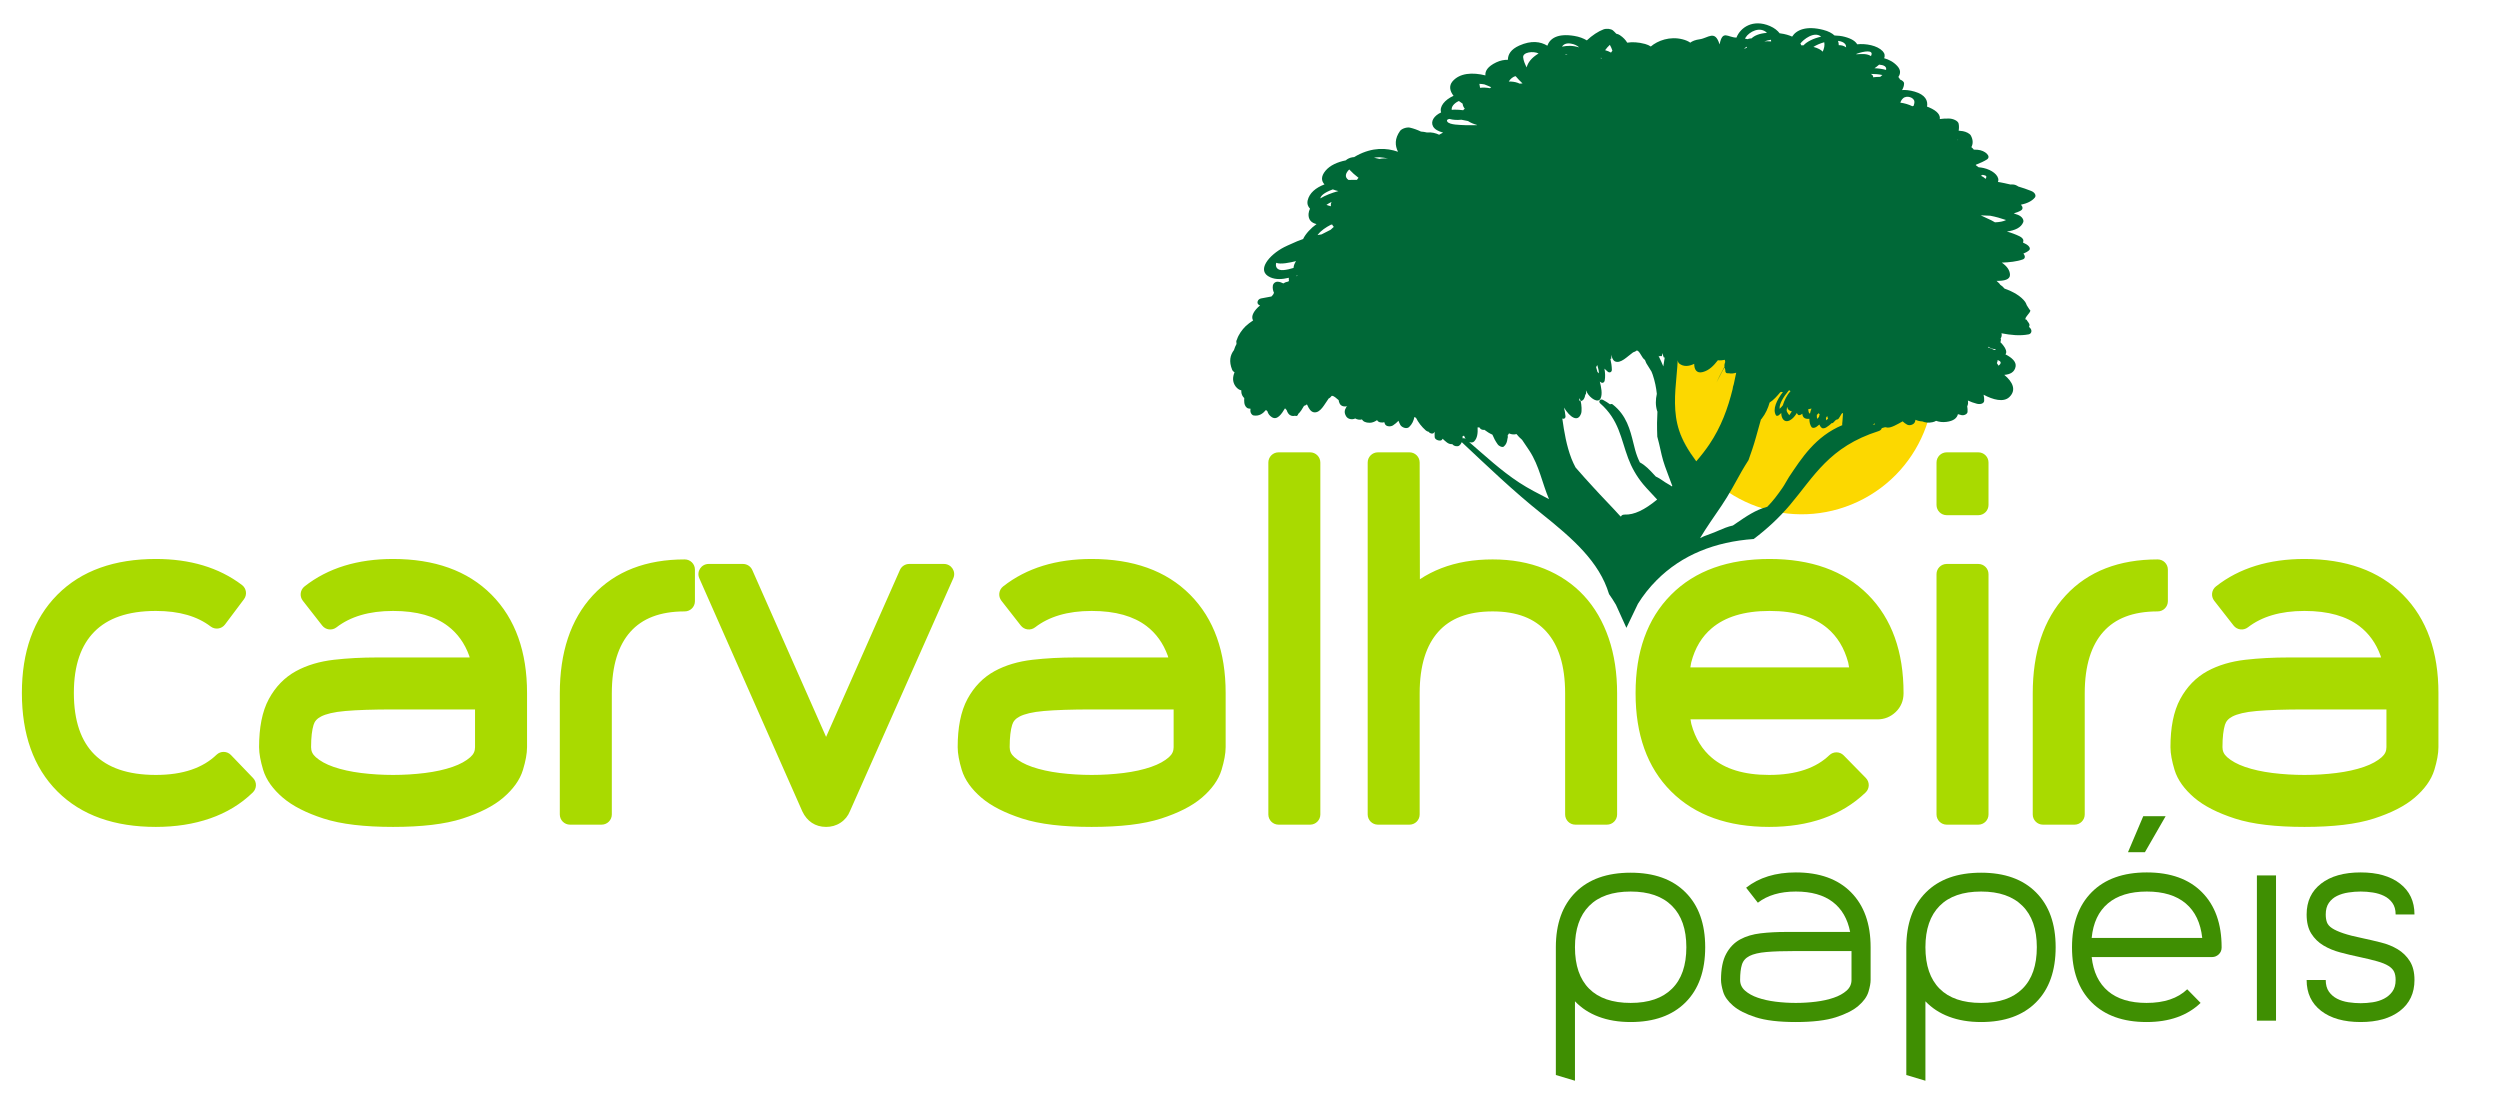 <?xml version="1.0" standalone="no"?>
<!DOCTYPE svg PUBLIC "-//W3C//DTD SVG 1.1//EN" "http://www.w3.org/Graphics/SVG/1.1/DTD/svg11.dtd">
<!--Generator: Xara Designer (www.xara.com), SVG filter version: 6.3.0.31-->
<svg fill="none" fill-rule="evenodd" stroke="black" stroke-width="0.501" stroke-linejoin="bevel" stroke-miterlimit="10" font-family="Times New Roman" font-size="16" style="font-variant-ligatures:none" xmlns:xlink="http://www.w3.org/1999/xlink" xmlns="http://www.w3.org/2000/svg" version="1.1" overflow="visible" width="431.165pt" height="190.419pt" viewBox="64.17 -621.458 431.165 190.419">
 <defs>
	</defs>
 <g id="Layer 1" transform="scale(1 -1)">
  <rect x="64.171" y="431.04" width="431.164" height="190.419" stroke-linecap="round" stroke-width="0.5" stroke="none" stroke-linejoin="miter"/>
  <g id="Group" stroke="none">
   <path d="M 365.161,576.221 C 376.557,581.584 390.158,576.688 395.52,565.292 C 400.883,553.896 395.987,540.295 384.591,534.933 C 373.195,529.57 359.594,534.466 354.232,545.862 C 348.869,557.258 353.765,570.859 365.161,576.221 Z" fill="#fcd800" stroke-width="2.196" stroke-linejoin="miter" marker-start="none" marker-end="none"/>
   <g id="Group_1" fill-rule="nonzero" stroke-linejoin="round" stroke-linecap="round" stroke-width="3.696" fill="#3f8f02">
    <path d="M 345.405,470.948 C 349.452,470.948 352.607,469.822 354.864,467.557 C 357.128,465.299 358.259,462.142 358.259,458.096 C 358.259,454.013 357.128,450.842 354.864,448.581 C 352.607,446.325 349.452,445.192 345.405,445.192 C 343.332,445.192 341.489,445.499 339.871,446.114 C 338.252,446.72 336.895,447.611 335.798,448.772 L 335.798,435.069 L 332.501,436.055 L 332.501,458.096 C 332.501,462.142 333.631,465.299 335.892,467.557 C 338.152,469.822 341.323,470.948 345.405,470.948 Z M 345.405,448.488 C 348.51,448.488 350.888,449.304 352.534,450.938 C 354.187,452.57 355.008,454.954 355.008,458.096 C 355.008,461.199 354.187,463.58 352.534,465.225 C 350.888,466.873 348.51,467.698 345.405,467.698 C 342.265,467.698 339.878,466.873 338.245,465.225 C 336.615,463.58 335.798,461.199 335.798,458.096 C 335.798,454.954 336.615,452.57 338.245,450.938 C 339.878,449.304 342.265,448.488 345.405,448.488 Z" marker-start="none" marker-end="none"/>
    <path d="M 373.885,470.995 C 377.969,470.995 381.14,469.858 383.397,467.581 C 385.656,465.305 386.787,462.142 386.787,458.096 L 386.787,452.44 C 386.787,451.91 386.663,451.229 386.412,450.396 C 386.157,449.563 385.587,448.763 384.693,447.996 C 383.8,447.225 382.504,446.564 380.811,446.019 C 379.113,445.467 376.805,445.192 373.885,445.192 C 370.967,445.192 368.663,445.467 366.966,446.019 C 365.268,446.564 363.975,447.225 363.079,447.996 C 362.187,448.763 361.615,449.563 361.36,450.396 C 361.111,451.229 360.985,451.91 360.985,452.44 C 360.985,454.358 361.28,455.863 361.882,456.962 C 362.475,458.061 363.275,458.886 364.282,459.437 C 365.285,459.983 366.471,460.338 367.834,460.496 C 369.199,460.655 370.668,460.73 372.239,460.73 L 383.256,460.73 C 382.814,462.989 381.813,464.718 380.245,465.911 C 378.674,467.103 376.557,467.698 373.885,467.698 C 371.187,467.698 369.005,467.056 367.341,465.77 L 365.317,468.359 C 367.547,470.116 370.402,470.995 373.885,470.995 Z M 383.492,457.434 L 373.885,457.434 C 371.785,457.434 370.092,457.38 368.824,457.269 C 367.554,457.159 366.582,456.93 365.908,456.589 C 365.226,456.244 364.789,455.743 364.587,455.079 C 364.383,454.422 364.282,453.542 364.282,452.44 C 364.282,451.723 364.561,451.107 365.127,450.607 C 365.698,450.104 366.429,449.695 367.341,449.382 C 368.254,449.07 369.281,448.84 370.425,448.699 C 371.573,448.559 372.726,448.488 373.885,448.488 C 375.046,448.488 376.202,448.559 377.345,448.699 C 378.491,448.84 379.52,449.07 380.43,449.382 C 381.343,449.695 382.079,450.104 382.644,450.607 C 383.206,451.107 383.492,451.723 383.492,452.44 L 383.492,457.434 Z" marker-start="none" marker-end="none"/>
    <path d="M 405.846,470.948 C 409.895,470.948 413.053,469.822 415.309,467.557 C 417.571,465.299 418.7,462.142 418.7,458.096 C 418.7,454.013 417.571,450.842 415.309,448.581 C 413.053,446.325 409.895,445.192 405.846,445.192 C 403.774,445.192 401.93,445.499 400.312,446.114 C 398.695,446.72 397.34,447.611 396.24,448.772 L 396.24,435.069 L 392.944,436.055 L 392.944,458.096 C 392.944,462.142 394.074,465.299 396.333,467.557 C 398.595,469.822 401.764,470.948 405.846,470.948 Z M 405.846,448.488 C 408.957,448.488 411.332,449.304 412.979,450.938 C 414.628,452.57 415.453,454.954 415.453,458.096 C 415.453,461.199 414.628,463.58 412.979,465.225 C 411.332,466.873 408.957,467.698 405.846,467.698 C 402.707,467.698 400.321,466.873 398.688,465.225 C 397.059,463.58 396.24,461.199 396.24,458.096 C 396.24,454.954 397.059,452.57 398.688,450.938 C 400.321,449.304 402.707,448.488 405.846,448.488 Z" marker-start="none" marker-end="none"/>
    <path d="M 434.424,470.995 C 430.343,470.995 427.175,469.858 424.912,467.581 C 422.655,465.305 421.521,462.142 421.521,458.096 L 421.521,458.047 C 421.521,453.997 422.655,450.842 424.912,448.581 C 427.175,446.325 430.327,445.192 434.378,445.192 C 438.298,445.192 441.408,446.29 443.699,448.488 L 441.391,450.842 C 439.763,449.274 437.423,448.488 434.378,448.488 C 431.549,448.488 429.336,449.163 427.738,450.513 C 426.137,451.865 425.196,453.825 424.912,456.398 L 445.678,456.398 C 446.114,456.398 446.499,456.557 446.832,456.867 C 447.163,457.184 447.324,457.576 447.324,458.047 L 447.324,458.096 C 447.324,462.142 446.194,465.305 443.933,467.581 C 441.677,469.858 438.502,470.995 434.424,470.995 Z M 424.912,459.693 C 425.165,462.301 426.096,464.285 427.714,465.649 C 429.329,467.016 431.57,467.698 434.424,467.698 C 437.279,467.698 439.518,467.016 441.135,465.649 C 442.75,464.285 443.699,462.301 443.982,459.693 L 424.912,459.693 Z M 434.095,474.479 L 431.174,474.479 L 433.809,480.695 L 437.671,480.695 L 434.095,474.479 Z" marker-start="none" marker-end="none"/>
    <path d="M 456.705,445.428 L 453.409,445.428 L 453.409,470.477 L 456.705,470.477 L 456.705,445.428 Z" marker-start="none" marker-end="none"/>
    <path d="M 471.639,459.649 C 472.673,459.428 473.727,459.185 474.792,458.915 C 475.859,458.653 476.827,458.257 477.688,457.744 C 478.549,457.22 479.251,456.541 479.783,455.691 C 480.318,454.845 480.585,453.764 480.585,452.44 C 480.585,450.183 479.752,448.41 478.089,447.122 C 476.425,445.836 474.164,445.192 471.308,445.192 C 468.421,445.192 466.142,445.836 464.479,447.122 C 462.817,448.41 461.985,450.183 461.985,452.44 L 465.281,452.44 C 465.281,451.629 465.46,450.962 465.821,450.442 C 466.182,449.926 466.654,449.516 467.232,449.217 C 467.811,448.919 468.466,448.714 469.188,448.604 C 469.909,448.496 470.615,448.441 471.308,448.441 C 471.999,448.441 472.695,448.496 473.401,448.604 C 474.112,448.714 474.752,448.919 475.333,449.217 C 475.912,449.516 476.395,449.926 476.768,450.442 C 477.147,450.962 477.335,451.629 477.335,452.44 C 477.335,453.007 477.253,453.478 477.076,453.858 C 476.903,454.234 476.582,454.57 476.111,454.868 C 475.641,455.166 474.988,455.433 474.156,455.667 C 473.325,455.906 472.249,456.162 470.932,456.446 C 469.893,456.663 468.842,456.914 467.776,457.2 C 466.709,457.481 465.742,457.883 464.88,458.401 C 464.018,458.915 463.318,459.6 462.786,460.449 C 462.252,461.298 461.985,462.393 461.985,463.746 C 461.985,466.006 462.817,467.777 464.479,469.064 C 466.142,470.354 468.421,470.995 471.308,470.995 C 474.164,470.995 476.425,470.354 478.089,469.064 C 479.752,467.777 480.585,466.006 480.585,463.746 L 477.335,463.746 C 477.335,464.561 477.147,465.225 476.768,465.745 C 476.395,466.264 475.912,466.663 475.333,466.945 C 474.752,467.228 474.112,467.424 473.401,467.532 C 472.695,467.643 471.999,467.698 471.308,467.698 C 470.615,467.698 469.909,467.643 469.188,467.532 C 468.466,467.424 467.811,467.228 467.232,466.945 C 466.654,466.663 466.182,466.264 465.821,465.745 C 465.46,465.225 465.281,464.561 465.281,463.746 C 465.281,463.211 465.352,462.753 465.492,462.38 C 465.636,462.002 465.931,461.662 466.388,461.366 C 466.842,461.068 467.485,460.778 468.317,460.496 C 469.149,460.213 470.258,459.933 471.639,459.649 Z" marker-start="none" marker-end="none"/>
   </g>
   <path d="M 344.667,513.176 L 342.865,517.153 C 342.492,517.789 342.099,518.404 341.673,518.998 C 340.002,524.578 335.393,528.594 330.034,532.878 C 325.113,536.802 320.743,541.017 316.277,545.198 C 316.179,544.963 316.031,544.744 315.802,544.583 C 315.542,544.403 314.931,544.493 314.66,544.838 C 314.657,544.846 314.646,544.853 314.645,544.86 C 314.371,544.832 314.048,544.903 313.747,545.12 C 313.463,545.328 313.218,545.567 312.966,545.796 C 312.943,545.76 312.938,545.716 312.917,545.68 C 312.707,545.253 311.658,545.545 311.606,546.037 C 311.578,546.378 311.585,546.692 311.606,546.997 C 311.555,546.917 311.498,546.832 311.406,546.759 C 311.229,546.602 310.828,546.697 310.634,546.898 C 310.607,546.927 310.606,546.959 310.586,546.983 C 310.408,547.023 310.233,547.082 310.091,547.205 C 309.339,547.868 308.777,548.606 308.384,549.392 C 308.288,549.436 308.199,549.49 308.107,549.547 C 307.968,548.892 307.72,548.294 307.183,547.799 C 306.762,547.424 305.948,547.728 305.689,548.156 C 305.548,548.395 305.458,548.645 305.362,548.891 C 305.089,548.601 304.778,548.331 304.426,548.1 C 304.019,547.83 303.198,547.854 303.016,548.355 C 302.977,548.451 302.945,548.551 302.909,548.651 C 302.477,548.499 301.842,548.606 301.671,549.003 C 301.313,548.755 300.874,548.546 300.42,548.543 C 299.692,548.535 299.273,548.768 299.052,549.122 C 298.682,548.999 298.214,549.102 297.899,549.289 C 297.385,549.026 296.651,549.149 296.343,549.644 C 295.981,550.249 296.012,550.678 296.393,551.305 C 296.426,551.36 296.492,551.381 296.537,551.422 C 296.047,551.266 295.476,551.386 295.237,551.824 C 295.116,552.048 295.061,552.249 295.045,552.446 C 294.618,552.794 294.208,553.231 293.839,553.188 C 293.728,553.034 293.598,552.893 293.446,552.793 C 293.404,552.765 293.368,552.765 293.332,552.748 C 292.579,551.717 291.909,550.225 290.812,550.345 C 290.264,550.407 289.915,550.961 289.635,551.606 C 289.611,551.646 289.58,551.683 289.561,551.717 C 289.418,551.591 289.254,551.502 289.069,551.462 C 288.765,550.921 288.442,550.395 288.064,550.063 C 288.052,550.029 288.049,550 288.041,549.968 C 287.96,549.738 287.71,549.629 287.526,549.764 C 287.311,549.698 287.086,549.691 286.825,549.78 C 286.443,549.918 286.213,550.291 286.068,550.745 C 285.967,550.829 285.878,550.93 285.795,551.044 C 285.17,550.005 284.43,548.934 283.524,549.507 C 283.092,549.78 282.861,550.135 282.758,550.524 C 282.666,550.603 282.587,550.675 282.508,550.754 C 281.956,550.103 281.329,549.662 280.4,549.802 C 280.091,549.838 279.845,550.199 279.816,550.566 C 279.807,550.71 279.841,550.829 279.845,550.963 C 279.722,550.97 279.594,550.988 279.46,551.015 C 279.117,551.091 278.832,551.517 278.776,551.941 C 278.743,552.252 278.743,552.54 278.761,552.814 C 278.705,552.869 278.641,552.909 278.589,552.984 C 278.305,553.354 278.229,553.741 278.257,554.134 C 277.924,554.202 277.594,554.396 277.272,554.811 C 276.681,555.619 276.761,556.465 277.086,557.247 C 276.911,557.342 276.752,557.497 276.67,557.696 C 276.09,559.132 276.324,560.218 276.986,561.079 C 277.102,561.467 277.253,561.828 277.421,562.122 C 277.412,562.186 277.417,562.26 277.417,562.327 C 277.364,562.51 277.386,562.717 277.509,562.918 C 277.753,563.713 278.4,564.616 278.982,565.182 C 279.36,565.531 279.807,565.886 280.296,566.199 C 279.816,566.913 280.508,567.98 281.488,568.782 C 281.432,568.809 281.372,568.825 281.323,568.857 C 280.813,569.112 281.044,569.871 281.659,569.989 C 282.087,570.06 282.741,570.206 283.457,570.326 C 283.548,570.44 283.648,570.551 283.752,570.671 C 283.786,570.772 283.844,570.861 283.889,570.956 C 283.713,571.337 283.623,571.769 283.695,572.214 C 283.78,572.621 284.146,572.9 284.574,572.869 C 284.917,572.845 285.22,572.723 285.503,572.576 C 285.643,572.64 285.754,572.734 285.908,572.786 C 286.052,572.836 286.187,572.864 286.327,572.895 C 286.37,572.93 286.422,572.961 286.469,572.996 C 286.441,573.181 286.433,573.366 286.45,573.552 C 285.305,573.271 284.199,573.212 283.266,573.626 C 280.732,574.725 283.011,577.478 285.641,578.832 C 286.057,579.043 286.478,579.226 286.908,579.415 C 287.541,579.717 288.211,579.992 288.913,580.233 C 289.331,581.139 290.285,582.146 291.228,582.812 C 290.351,583.015 289.789,583.545 289.85,584.581 C 289.883,584.891 289.962,585.189 290.1,585.473 C 289.755,585.83 289.569,586.284 289.696,586.894 C 289.999,588.18 291.093,589.081 292.6,589.656 C 292.038,590.251 291.967,591.037 292.764,592.001 C 293.546,592.952 294.86,593.517 296.267,593.8 C 296.542,594.058 296.996,594.269 297.407,594.331 C 297.506,594.351 297.615,594.345 297.715,594.363 C 297.89,594.465 298.05,594.563 298.214,594.653 C 300.883,596.067 303.267,595.983 305.279,595.284 C 304.747,596.353 304.683,597.55 305.632,598.876 C 305.913,599.273 306.795,599.559 307.323,599.448 C 308.022,599.284 308.644,599.05 309.235,598.767 C 309.59,598.743 309.945,598.69 310.283,598.606 C 311.065,598.684 311.761,598.512 312.371,598.221 C 312.593,598.341 312.808,598.472 313.052,598.59 C 312.229,598.813 311.606,599.143 311.328,599.653 C 310.85,600.523 311.486,601.5 312.713,602.07 C 312.39,603.04 313.289,604.231 314.856,604.934 C 314.215,605.755 314.035,606.631 314.66,607.402 C 315.921,608.895 318.147,609.003 320.352,608.454 C 320.279,609.221 320.751,609.998 322.222,610.703 C 322.934,611.035 323.606,611.157 324.232,611.145 C 324.232,612.066 324.738,612.95 326.202,613.605 C 328.266,614.527 329.867,614.291 331.033,613.575 C 331.486,614.842 332.809,615.734 335.663,615.267 C 336.564,615.118 337.263,614.842 337.846,614.492 C 338.747,615.353 339.831,616.06 340.718,616.39 C 341.269,616.586 342.014,616.479 342.333,616.225 C 342.56,616.048 342.721,615.844 342.917,615.645 C 343.161,615.593 343.374,615.516 343.528,615.404 C 344.134,615.003 344.535,614.563 344.811,614.099 C 345.666,614.234 346.691,614.201 347.895,613.876 C 348.277,613.772 348.604,613.619 348.877,613.439 C 350.08,614.468 352.165,615.23 354.334,614.683 C 354.91,614.537 355.339,614.345 355.684,614.099 C 356.021,614.362 356.54,614.582 357.292,614.681 C 358.791,614.889 359.935,616.379 360.726,613.83 L 360.749,613.83 C 361.255,616.379 362.15,614.981 363.648,614.974 C 364.321,616.705 366.483,618.228 369.429,616.965 C 370.219,616.623 370.742,616.183 371.102,615.713 C 371.146,615.713 371.182,615.713 371.208,615.703 C 372.065,615.59 372.723,615.384 373.252,615.146 C 373.998,616.315 375.712,617.05 378.618,616.306 C 379.508,616.079 380.135,615.734 380.556,615.34 C 381.166,615.324 381.785,615.255 382.343,615.102 C 383.555,614.777 384.188,614.319 384.469,613.818 C 385.953,613.978 387.921,613.631 388.865,612.635 C 389.248,612.224 389.281,611.808 389.125,611.415 C 389.957,611.186 390.744,610.776 391.387,610.073 C 392.006,609.403 391.975,608.762 391.572,608.178 C 391.702,608.034 391.795,607.902 391.858,607.748 C 392.277,607.581 392.565,607.332 392.558,607.069 C 392.558,606.652 392.411,606.272 392.213,605.925 C 392.78,605.972 393.509,605.906 394.38,605.657 C 396.217,605.123 396.706,604.109 396.519,603.07 C 396.647,603.03 396.763,602.99 396.86,602.941 C 398.357,602.304 398.824,601.579 398.718,600.926 C 399.234,601.001 399.765,601.028 400.312,601.013 C 400.988,601.004 401.844,600.642 401.963,600.15 C 402.053,599.726 402.04,599.313 401.97,598.92 C 402.219,598.881 402.456,598.876 402.703,598.835 C 403.24,598.736 403.886,598.441 404.084,598.066 C 404.493,597.284 404.453,596.639 404.167,596.08 C 404.334,595.944 404.474,595.802 404.585,595.652 C 404.795,595.653 405.009,595.646 405.236,595.627 C 406.549,595.527 407.669,594.465 406.832,593.946 C 406.373,593.652 405.701,593.335 404.935,593.042 C 404.935,593.032 404.94,593.011 404.94,592.998 C 404.94,592.978 404.935,592.974 404.935,592.966 C 405.098,592.857 405.255,592.736 405.41,592.611 C 405.692,592.585 405.983,592.553 406.297,592.477 C 407.708,592.149 408.847,591.279 408.822,590.384 C 408.822,590.279 408.763,590.181 408.747,590.08 C 409.462,589.956 410.182,589.818 410.906,589.637 C 411.027,589.636 411.131,589.644 411.232,589.644 C 411.614,589.656 411.968,589.495 412.258,589.291 C 412.989,589.074 413.741,588.821 414.474,588.528 C 415.176,588.251 415.351,587.708 415.129,587.409 C 414.619,586.766 413.767,586.376 412.7,586.144 C 413.081,585.782 413.081,585.369 412.7,585.149 C 412.355,584.947 411.922,584.786 411.473,584.655 C 411.728,584.56 411.993,584.482 412.258,584.373 C 412.925,584.095 413.245,583.526 413.115,583.153 C 412.75,582.186 411.672,581.718 410.289,581.526 C 411.082,581.305 411.844,581.016 412.494,580.699 C 412.864,580.519 413.15,580.217 413.136,579.94 C 413.124,579.824 413.096,579.721 413.07,579.618 C 413.245,579.531 413.428,579.452 413.601,579.352 C 414.157,579.036 414.438,578.57 414.106,578.279 C 413.843,578.052 413.497,577.864 413.136,577.722 C 413.483,577.317 413.483,576.874 413.031,576.714 C 411.993,576.343 410.701,576.212 409.409,576.166 C 410.267,575.577 410.816,574.865 410.824,574.053 C 410.83,573.236 409.834,572.996 408.506,573.02 C 408.683,572.869 408.839,572.718 408.988,572.566 C 409.049,572.495 409.077,572.429 409.137,572.356 C 409.447,572.159 409.68,571.929 409.879,571.687 C 411.421,571.148 412.758,570.353 413.455,569.376 C 413.601,569.17 413.632,568.992 413.712,568.823 C 413.885,568.598 414.043,568.226 414.348,567.885 C 414.221,567.365 413.474,566.884 413.471,566.388 C 413.474,566.359 413.712,566.328 413.701,566.293 C 413.826,566.012 414.183,565.722 414.188,565.42 C 414.188,565.31 414.166,565.187 414.106,565.082 C 414.183,565 414.281,564.919 414.351,564.825 C 414.661,564.439 414.536,563.895 414.047,563.794 C 412.554,563.502 410.951,563.668 409.352,563.978 C 409.354,563.927 409.381,563.869 409.391,563.819 C 409.415,563.498 409.339,563.262 409.194,563.077 C 409.222,563.053 409.243,563.022 409.267,562.995 C 409.26,562.796 409.222,562.613 409.177,562.427 C 409.26,562.355 409.339,562.28 409.409,562.197 C 410.205,561.288 410.316,560.703 410.045,560.341 C 411.196,559.76 411.934,559.036 411.793,558.239 C 411.618,557.267 410.846,556.881 409.844,556.804 C 411.286,555.608 411.974,554.19 410.719,552.984 C 409.723,552.018 407.902,552.514 406.283,553.375 C 406.283,553.375 406.276,553.372 406.273,553.369 C 406.352,553.018 406.398,552.661 406.373,552.314 C 406.315,551.817 405.656,551.687 405.104,551.828 C 404.54,551.968 404.039,552.166 403.563,552.382 C 403.625,552.022 403.606,551.684 403.449,551.386 C 403.504,551.06 403.532,550.734 403.504,550.407 C 403.473,550.059 402.945,549.776 402.49,549.857 C 402.275,549.908 402.053,549.968 401.844,550.027 C 401.684,549.348 401.088,548.847 399.86,548.697 C 399.196,548.61 398.603,548.691 398.077,548.879 C 397.917,548.774 397.711,548.697 397.471,548.645 C 396.788,548.491 396.207,548.57 395.703,548.78 C 395.309,548.79 394.916,548.882 394.528,549.06 C 394.506,548.953 394.476,548.847 394.447,548.741 C 394.337,548.281 393.573,547.956 393.073,548.227 C 392.78,548.386 392.534,548.58 392.313,548.79 C 391.4,548.279 390.347,547.655 389.712,547.713 C 389.557,547.728 389.428,547.756 389.291,547.783 C 389.081,547.709 388.884,547.655 388.715,547.624 C 388.671,547.414 388.482,547.208 388.179,547.114 C 379.634,544.403 377.035,539.279 372.858,534.345 C 371.09,532.257 368.995,530.284 366.625,528.498 C 360.014,528.028 354.258,525.799 349.869,521.376 C 348.623,520.128 347.555,518.77 346.654,517.317 L 344.667,513.176 Z M 359.182,529.397 C 359.626,529.544 360.08,529.745 360.563,529.953 C 361.345,530.289 362.15,530.638 363.038,530.828 C 363.275,530.989 363.518,531.152 363.755,531.318 C 365.289,532.361 366.972,533.542 368.964,534.053 C 369.955,535.042 370.798,536.189 371.563,537.291 C 371.964,537.85 372.351,538.644 372.723,539.21 C 374.882,542.42 377.245,546.188 381.924,548.144 C 381.832,548.476 381.876,547.664 382.029,550.21 L 381.956,550.21 C 381.693,550.21 381.388,549.122 381.036,549.116 C 380.621,549.097 380.336,548.317 380.111,548.506 C 379.811,548.227 379.499,547.971 379.148,547.756 C 378.884,547.593 378.543,547.515 378.37,547.655 C 378.17,547.815 378.042,548.021 377.947,548.241 C 377.804,548.109 377.635,547.979 377.46,547.854 C 377.125,547.615 376.749,547.603 376.594,547.811 C 376.332,548.177 376.223,548.682 376.223,549.234 C 376.058,549.211 375.891,549.206 375.727,549.238 C 375.236,549.325 375.036,549.657 375.001,550.114 C 374.744,549.865 374.391,549.757 374.236,549.96 C 374.171,550.047 374.104,550.13 374.053,550.225 C 373.753,549.703 373.357,549.234 372.877,548.977 C 371.865,548.442 371.355,549.381 371.379,550.23 C 371.232,550.102 371.115,549.968 370.962,549.851 C 370.798,549.722 370.541,549.696 370.468,549.825 C 369.832,550.859 370.584,552.453 371.659,553.846 C 371.563,553.839 371.463,553.854 371.361,553.864 C 371.311,553.846 371.255,553.826 371.203,553.806 C 370.699,553.188 370.032,552.433 369.37,552.037 C 369.1,551.067 368.683,550.119 367.999,549.245 C 367.975,549.192 367.919,549.161 367.873,549.122 C 367.571,548.092 367.271,547.026 366.985,545.951 C 366.627,544.654 366.179,543.371 365.729,542.105 C 365.334,541.488 364.942,540.861 364.582,540.231 C 363.424,538.198 362.395,536.174 361.038,534.188 C 359.787,532.348 358.496,530.521 357.374,528.652 C 357.709,528.836 358.259,529.074 359.182,529.397 Z M 343.875,532.567 C 343.995,532.666 344.178,532.717 344.371,532.711 C 346.008,532.646 347.784,533.505 349.974,535.302 C 349.184,536.198 348.292,537.061 347.547,537.958 C 346.389,539.364 345.552,540.871 344.975,542.426 C 343.704,545.806 343.409,549.036 340.137,551.902 C 339.817,552.175 340.096,552.772 340.638,552.488 C 341.089,552.243 341.494,551.989 341.859,551.717 C 341.874,551.726 341.874,551.736 341.879,551.741 C 342.019,551.812 342.215,551.786 342.308,551.703 C 344.694,549.833 345.304,547.357 345.896,544.964 C 345.982,544.588 346.078,544.21 346.182,543.843 C 346.384,543.106 346.642,542.401 346.989,541.713 C 347.973,541.188 348.698,540.394 349.408,539.624 C 349.526,539.504 349.628,539.39 349.741,539.268 C 350.194,539.069 350.607,538.791 351.002,538.521 C 351.246,538.355 351.463,538.192 351.703,538.071 C 352.087,537.854 352.334,537.697 352.508,537.57 C 352.532,537.591 352.56,537.616 352.588,537.645 C 352.173,538.782 351.723,539.914 351.321,541.053 C 350.853,542.346 350.607,543.632 350.307,544.935 C 350.215,545.34 350.115,545.749 349.997,546.153 C 349.972,546.941 349.94,547.737 349.953,548.525 C 349.98,549.19 350,549.838 350.021,550.474 C 349.997,550.5 349.98,550.524 349.98,550.552 C 349.666,551.53 349.697,552.54 349.917,553.529 C 349.806,554.607 349.588,555.688 349.212,556.815 C 349.147,556.995 349.067,557.184 348.997,557.373 C 348.725,557.827 348.436,558.298 348.101,558.819 L 348.03,558.984 C 347.975,559.116 347.93,559.244 347.869,559.378 C 347.29,559.747 347.01,560.904 346.472,561.02 C 346.308,560.909 346.143,560.788 345.967,560.743 C 345.909,560.729 345.876,560.696 345.826,560.691 C 344.792,559.958 343.673,558.679 342.681,559.14 C 342.215,559.355 342.04,560.383 341.976,560.383 L 341.97,560.383 C 342.028,560.383 342.071,559.987 342.071,559.682 C 342.071,559.537 342.003,559.621 341.911,559.542 C 342.052,558.93 342.151,558.305 342.161,557.692 C 342.161,557.271 341.766,557.097 341.454,557.352 C 341.269,557.517 341.069,557.692 340.879,557.882 C 341.013,557.158 341.044,556.451 340.922,555.808 C 340.874,555.515 340.581,555.331 340.327,555.485 C 340.25,555.524 340.151,555.598 340.082,555.654 C 340.335,554.638 340.543,553.553 340.25,552.821 C 339.857,551.769 338.363,552.806 337.871,553.781 C 337.803,553.901 337.748,554.04 337.689,554.148 C 337.717,554.004 337.725,553.855 337.725,553.689 C 337.725,553.54 337.663,553.446 337.578,553.372 C 337.486,552.778 337.258,552.372 336.815,552.287 C 336.802,552.278 336.79,552.278 336.781,552.278 C 336.944,551.643 337.005,550.543 336.859,550.149 C 336.301,548.543 334.917,549.502 333.906,551.164 C 334.022,550.675 334.119,550.168 334.164,549.682 C 334.187,549.337 333.918,549.142 333.613,549.282 C 333.941,546.943 334.334,544.588 335.203,542.334 C 335.401,541.821 335.647,541.327 335.897,540.842 C 336.871,539.688 337.923,538.567 338.964,537.414 C 340.489,535.732 342.126,534.089 343.646,532.401 C 343.683,532.392 343.717,532.392 343.752,532.391 C 343.769,532.457 343.809,532.521 343.875,532.567 Z M 327.956,543.703 C 327.54,544.342 327.107,544.973 326.677,545.603 C 326.301,545.92 325.993,546.25 325.71,546.602 C 325.351,546.483 324.883,546.508 324.419,546.713 C 324.372,546.602 324.301,546.501 324.201,546.416 C 324.228,546.188 324.228,545.969 324.154,545.796 C 324.102,545.245 323.929,544.772 323.517,544.439 C 323.291,544.247 322.695,544.493 322.466,544.832 C 322.089,545.354 321.792,545.923 321.557,546.496 C 321.106,546.688 320.609,546.997 320.176,547.329 C 319.956,547.288 319.649,547.34 319.453,547.558 C 319.399,547.624 319.365,547.685 319.31,547.749 C 319.295,547.745 319.29,547.74 319.275,547.74 C 319.191,547.728 319.098,547.74 319.005,547.745 C 319.058,546.813 318.984,545.879 318.385,545.305 C 318.187,545.114 317.854,545.105 317.545,545.224 C 320.26,542.895 322.979,540.331 326.171,538.238 C 327.76,537.189 329.555,536.288 331.321,535.373 C 330.138,538.14 329.654,541.083 327.956,543.703 Z M 358.971,544.81 C 361.021,547.846 362.175,551.067 362.983,554.325 C 363.008,554.607 363.079,554.903 363.186,555.198 C 363.334,555.854 363.476,556.52 363.606,557.177 C 363.154,557.047 362.728,556.993 362.387,557.081 C 362.261,557.073 362.132,557.071 362.012,557.09 C 361.771,557.128 361.697,557.398 361.732,557.662 C 361.723,557.672 361.716,557.68 361.71,557.696 C 361.657,557.844 361.627,557.982 361.605,558.12 C 361.454,557.844 361.291,557.563 361.144,557.298 C 360.825,556.69 360.51,556.078 360.193,555.472 C 360.369,555.846 360.544,556.215 360.726,556.586 C 361.009,557.137 361.291,557.686 361.586,558.218 C 361.553,558.52 361.605,558.794 361.71,559.046 C 361.676,559.166 361.661,559.286 361.645,559.402 C 361.234,559.311 360.834,559.273 360.449,559.331 C 359.724,558.395 358.942,557.582 357.85,557.296 C 356.779,557 356.353,557.747 356.365,558.708 C 355.37,558.227 354.513,558.215 353.816,558.731 C 353.62,558.877 353.546,559.102 353.517,559.341 C 353.501,558.969 353.477,558.6 353.447,558.204 C 353.407,557.704 353.362,557.208 353.32,556.705 C 353.029,553.553 352.733,550.299 353.782,547.162 C 354.322,545.55 355.28,543.828 356.719,541.898 C 357.583,542.895 358.331,543.862 358.971,544.81 Z M 316.662,546.316 C 316.589,546.277 316.508,546.25 316.412,546.237 C 316.425,546.11 316.425,545.976 316.419,545.852 C 316.583,545.903 316.766,545.896 316.899,545.785 C 316.913,545.766 316.925,545.76 316.937,545.749 C 316.826,545.939 316.734,546.129 316.662,546.316 Z M 387.529,548.267 C 387.513,548.322 387.509,548.386 387.5,548.445 C 387.382,548.365 387.269,548.286 387.153,548.206 C 387.283,548.224 387.399,548.246 387.529,548.267 Z M 379.458,549.301 C 379.455,549.301 379.451,549.301 379.451,549.306 C 379.359,549.433 379.317,549.573 379.307,549.712 C 379.229,549.607 379.162,549.496 379.082,549.392 C 379.082,549.238 379.104,549.097 379.153,548.97 C 379.269,549.067 379.363,549.19 379.458,549.301 Z M 377.884,549.547 C 377.911,549.703 377.94,549.859 378.001,550.027 C 377.921,550.066 377.865,550.13 377.82,550.199 C 377.72,550.093 377.614,549.991 377.515,549.892 C 377.505,549.654 377.515,549.423 377.56,549.213 C 377.666,549.325 377.78,549.436 377.884,549.547 Z M 373.156,550.438 C 373.168,550.469 373.175,550.499 373.182,550.524 C 372.773,550.58 372.461,550.856 372.395,551.266 C 372.395,551.25 372.381,551.244 372.37,551.235 C 372.336,551.02 372.307,550.819 372.307,550.675 C 372.307,550.385 372.763,549.847 372.763,549.847 C 372.763,549.847 373.059,550.284 373.156,550.438 Z M 376.594,551 C 376.396,550.944 376.214,550.908 376.042,550.906 C 376.051,550.499 376.117,550.15 376.332,550.135 C 376.396,550.42 376.469,550.706 376.594,551 Z M 371.64,551.544 C 371.91,552.405 372.338,553.32 372.969,553.987 C 372.925,554.049 372.868,554.103 372.807,554.141 C 372.757,554.125 372.707,554.104 372.656,554.096 C 371.794,553.055 370.973,551.769 371.099,550.949 C 371.29,551.142 371.475,551.336 371.64,551.544 Z M 336.525,552.738 C 336.528,552.718 336.538,552.474 336.552,552.474 C 336.554,552.474 336.564,552.344 336.576,552.344 C 336.64,552.348 336.71,552.282 336.781,552.278 C 336.71,552.548 336.625,552.738 336.525,552.738 Z M 336.521,552.753 L 336.514,552.753 C 336.516,552.753 336.521,552.753 336.525,552.738 L 336.521,552.753 Z M 339.645,558.498 C 339.592,558.376 339.525,558.253 339.444,558.142 C 339.525,557.863 339.619,557.575 339.675,557.311 C 339.76,557.216 339.844,557.145 339.931,557.071 C 339.91,557.533 339.798,558.017 339.645,558.498 Z M 351.238,559.551 C 351.246,559.648 351.262,559.696 351.279,559.793 C 351.191,559.811 351.111,559.76 351.082,559.885 C 351.002,560.157 350.952,560.248 350.905,560.542 C 350.853,560.509 350.817,560.033 350.765,560.033 L 350.756,560.033 C 350.591,560.033 350.427,560.088 350.266,559.981 C 350.565,559.304 350.817,558.851 351.035,558.268 C 351.106,558.698 351.175,559.109 351.238,559.551 Z M 408.721,559.347 C 408.708,559.339 408.692,559.329 408.681,559.322 C 408.693,559.159 408.653,558.991 408.558,558.84 C 408.671,558.693 408.763,558.541 408.851,558.39 C 409.378,558.8 409.348,559.126 408.721,559.347 Z M 350.266,559.981 C 350.252,560.022 350.229,560.069 350.21,560.117 C 350.212,560.121 350.215,559.942 350.221,559.942 C 350.236,559.958 350.252,559.97 350.266,559.981 Z M 408.338,561.272 C 407.933,561.214 407.496,561.38 407.099,561.651 C 407.075,561.613 407.033,561.595 407.005,561.564 C 407.378,561.435 407.746,561.284 408.096,561.105 C 408.296,561.124 408.406,561.173 408.338,561.272 Z M 413.471,566.388 L 413.471,566.392 L 413.471,566.387 C 413.471,566.387 413.471,566.388 413.471,566.388 Z M 287.947,573.926 C 287.922,573.952 287.882,573.969 287.851,573.989 C 287.807,573.933 287.766,573.87 287.741,573.803 C 287.816,573.846 287.877,573.886 287.947,573.926 Z M 287.263,575.25 C 287.275,575.629 287.43,576.026 287.696,576.426 C 286.652,576.166 285.033,575.82 284.276,576.133 C 284.059,575.414 284.457,574.775 285.537,574.879 C 286.102,574.927 286.669,575.069 287.263,575.25 Z M 292.094,581.034 C 292.629,581.301 293.16,581.563 293.667,581.836 C 293.836,582.013 294.031,582.166 294.213,582.332 C 294.086,582.432 293.991,582.557 293.951,582.713 C 293.877,582.72 293.812,582.72 293.741,582.722 C 292.834,582.252 292.002,581.697 291.479,581.016 C 291.453,580.985 291.427,580.943 291.399,580.914 C 291.638,580.97 291.862,580.999 292.094,581.034 Z M 410.151,583.51 C 409.234,583.827 408.326,584.083 407.425,584.252 C 406.884,584.262 406.323,584.289 405.772,584.317 C 406.193,584.137 406.58,583.96 406.918,583.785 C 407.376,583.59 407.816,583.369 408.238,583.113 C 409.022,583.148 409.681,583.259 410.151,583.51 Z M 293.818,586.631 C 293.498,586.48 293.196,586.314 292.936,586.125 C 293.177,586.029 293.442,585.95 293.721,585.884 C 293.665,586.09 293.681,586.333 293.818,586.631 Z M 294.995,588.502 C 294.648,588.58 294.328,588.679 294.047,588.793 C 294.007,588.778 293.972,588.776 293.941,588.759 C 292.534,588.227 291.945,587.696 291.878,587.241 C 292.754,587.764 293.808,588.185 294.995,588.502 Z M 298.204,590.443 C 298.265,590.557 298.357,590.673 298.471,590.79 C 297.866,591.251 297.322,591.739 296.866,592.231 C 296.208,591.581 296.036,590.914 296.733,590.426 C 297.222,590.446 297.71,590.443 298.204,590.443 Z M 406.728,591.069 C 406.708,591.159 406.402,591.248 406.1,591.307 C 406.037,591.243 405.931,591.188 405.786,591.159 C 405.942,591.079 406.087,591.013 406.227,590.923 C 406.358,590.835 406.496,590.719 406.626,590.608 C 406.716,590.753 406.771,590.913 406.728,591.069 Z M 303.579,594.099 C 303.124,594.219 302.647,594.308 302.132,594.335 C 301.832,594.351 301.488,594.314 301.129,594.26 C 301.46,594.2 301.775,594.125 302.084,594.044 C 302.583,594.153 303.088,594.16 303.579,594.099 Z M 401.871,597.381 L 401.806,597.381 C 401.811,597.364 401.823,597.341 401.828,597.325 C 401.834,597.291 401.828,597.265 401.828,597.233 C 401.844,597.284 401.865,597.334 401.871,597.381 Z M 318.902,599.905 C 318.308,600.081 317.774,600.293 317.353,600.582 C 316.98,600.666 316.601,600.741 316.207,600.81 C 315.464,600.732 314.755,600.772 314.154,600.948 C 313.837,600.895 313.633,600.772 313.762,600.517 C 313.919,600.179 314.62,600.034 315.174,599.975 C 316.379,599.856 317.627,599.838 318.88,599.864 C 318.898,599.876 318.902,599.893 318.902,599.905 Z M 316.794,602.706 C 316.575,602.976 316.447,603.262 316.425,603.576 C 316.192,603.723 315.982,603.882 315.776,604.038 C 315.657,603.986 315.536,603.933 315.423,603.858 C 314.702,603.39 314.484,602.916 314.546,602.51 C 314.676,602.516 314.811,602.543 314.949,602.548 C 315.497,602.553 316.026,602.51 316.527,602.449 C 316.597,602.543 316.667,602.626 316.794,602.706 Z M 394.209,603.212 C 394.272,603.451 394.365,603.694 394.337,603.928 C 394.306,604.654 392.994,605.085 392.369,604.489 C 392.144,604.278 391.996,604.023 391.915,603.754 C 392.624,603.657 393.329,603.461 393.99,603.135 C 394.067,603.16 394.131,603.191 394.209,603.212 Z M 321.349,606.416 C 320.965,606.591 320.561,606.766 320.165,606.908 C 319.894,606.948 319.632,606.994 319.31,607 C 319.344,606.773 319.393,606.541 319.434,606.312 C 319.993,606.388 320.561,606.346 321.132,606.243 C 321.207,606.306 321.272,606.358 321.349,606.416 Z M 326.752,607.069 C 326.346,607.454 325.941,607.868 325.566,608.32 C 325.088,608.23 324.655,607.85 324.387,607.402 C 324.915,607.402 325.436,607.348 325.931,607.172 C 326.05,607.133 326.147,607.077 326.261,607.033 C 326.421,607.049 326.59,607.062 326.752,607.069 Z M 388.449,608.206 C 388.589,608.311 388.696,608.417 388.819,608.519 C 388.165,608.665 387.488,608.707 386.817,608.712 C 387.119,608.557 387.283,608.338 387.207,608.131 C 387.614,608.172 388.023,608.204 388.449,608.206 Z M 388.257,610.311 C 388.001,610.073 387.723,609.873 387.458,609.689 C 388.149,609.666 388.825,609.571 389.451,609.398 C 389.597,609.987 389.05,610.248 388.257,610.311 Z M 329.523,612.236 C 328.622,612.702 326.764,612.456 326.863,611.569 C 326.927,610.985 327.169,610.399 327.467,609.833 C 327.678,610.673 328.294,611.496 329.523,612.236 Z M 340.306,611.486 C 340.293,611.496 340.287,611.496 340.272,611.503 C 340.257,611.472 340.25,611.435 340.241,611.406 C 340.316,611.395 340.387,611.387 340.463,611.37 C 340.413,611.415 340.359,611.462 340.306,611.486 Z M 386.843,611.784 C 387.473,612.959 385.568,612.629 384.358,612.172 C 384.358,612.142 384.313,612.111 384.296,612.093 C 384.724,612.118 385.145,612.153 385.639,612.136 C 386.131,612.111 386.571,611.976 386.843,611.784 Z M 334.511,612.106 C 334.389,612.136 334.279,612.136 334.187,612.071 C 334.142,612.042 334.116,612.011 334.076,611.982 C 334.222,612.034 334.365,612.068 334.511,612.106 Z M 342.028,612.406 C 342.099,612.514 342.165,612.621 342.256,612.729 C 342.151,613.07 341.991,613.403 341.815,613.726 C 341.518,613.452 341.238,613.141 340.998,612.804 C 341.373,612.701 341.714,612.564 342.003,612.395 C 342.014,612.395 342.019,612.406 342.028,612.406 Z M 378.791,614.173 C 378.096,613.976 377.429,613.695 376.924,613.369 C 377.741,613.149 378.24,612.865 378.522,612.548 C 378.779,613.092 378.896,613.65 378.791,614.173 Z M 365.469,613.271 C 365.469,613.288 365.469,613.314 365.468,613.329 C 365.44,613.354 365.413,613.373 365.384,613.395 C 365.225,613.29 365.103,613.177 364.998,613.054 C 365.008,613.047 365.017,613.037 365.019,613.028 C 365.162,613.104 365.311,613.184 365.469,613.271 Z M 335.111,613.935 C 334.31,614.07 333.83,613.83 333.56,613.411 C 333.996,613.501 334.452,613.557 334.982,613.55 C 335.542,613.534 336.052,613.434 336.525,613.281 C 336.194,613.598 335.729,613.83 335.111,613.935 Z M 382.389,613.874 C 382.143,614.177 381.693,614.345 381.166,614.412 C 381.258,614.166 381.291,613.922 381.291,613.665 C 381.759,613.695 382.26,613.529 382.565,613.281 C 382.565,613.48 382.53,613.685 382.389,613.874 Z M 378.253,615.134 C 377.075,616.149 375.168,614.631 374.676,613.95 C 374.729,613.851 374.802,613.745 374.83,613.645 C 374.95,613.645 375.076,613.636 375.211,613.634 C 375.802,614.286 376.924,614.839 378.253,615.134 Z M 369.6,614.602 C 369.184,614.541 368.784,614.435 368.451,614.305 C 368.798,614.345 369.153,614.357 369.527,614.316 C 369.565,614.314 369.589,614.3 369.626,614.296 C 369.616,614.396 369.626,614.501 369.6,614.602 Z M 365.781,614.777 C 365.933,614.818 366.087,614.833 366.246,614.833 C 366.76,615.332 367.637,615.701 368.916,615.789 C 367.698,616.996 365.85,615.96 365.253,615.024 C 365.207,614.951 365.164,614.868 365.121,614.785 C 365.192,614.778 365.253,614.777 365.308,614.757 C 365.392,614.741 365.469,614.721 365.549,614.702 C 365.627,614.728 365.699,614.752 365.781,614.777 Z" fill="#006837" stroke-width="2.358" stroke-linejoin="miter" marker-start="none" marker-end="none"/>
   <path d="M 74.07,484.966 C 69.913,489.121 67.944,494.866 67.944,501.951 C 67.944,508.982 69.916,514.71 74.064,518.887 C 78.216,523.069 83.962,525.054 91.051,525.054 C 96.902,525.054 101.9,523.601 105.899,520.57 C 106.673,519.988 106.826,518.887 106.248,518.116 L 102.974,513.753 C 102.385,512.971 101.276,512.816 100.5,513.41 C 98.242,515.139 95.149,516.092 91.051,516.092 C 86.154,516.092 82.721,514.809 80.453,512.521 C 78.175,510.222 76.909,506.792 76.909,501.951 C 76.909,497.047 78.18,493.611 80.446,491.345 C 82.716,489.081 86.149,487.808 91.051,487.808 C 95.782,487.808 99.187,489.047 101.521,491.295 C 102.22,491.963 103.329,491.942 104.003,491.243 L 107.823,487.269 C 108.495,486.574 108.469,485.467 107.777,484.793 C 105.713,482.785 103.243,481.289 100.392,480.305 C 97.554,479.319 94.435,478.844 91.051,478.844 C 83.964,478.844 78.222,480.811 74.07,484.966 Z M 119.964,480.291 C 117.039,481.239 114.659,482.421 112.933,483.902 C 111.285,485.316 110.091,486.909 109.55,488.697 C 109.114,490.154 108.853,491.468 108.853,492.597 C 108.853,495.916 109.364,498.744 110.548,500.92 C 111.68,503.003 113.236,504.625 115.222,505.711 C 117.117,506.746 119.307,507.386 121.744,507.668 C 124.082,507.936 126.579,508.068 129.231,508.068 L 145.171,508.068 L 145.099,508.347 C 144.303,510.542 143.066,512.233 141.415,513.487 C 139.216,515.16 136.128,516.092 131.957,516.092 C 127.77,516.092 124.574,515.093 122.2,513.261 C 121.439,512.672 120.339,512.807 119.744,513.568 L 116.393,517.855 C 115.797,518.617 115.933,519.718 116.689,520.317 C 120.756,523.521 125.888,525.054 131.957,525.054 C 139.046,525.054 144.795,523.069 148.947,518.887 C 153.093,514.71 155.067,508.982 155.067,501.951 L 155.067,492.597 C 155.067,491.471 154.807,490.154 154.367,488.697 C 153.83,486.909 152.634,485.32 150.986,483.902 C 149.263,482.421 146.877,481.239 143.953,480.291 C 140.898,479.301 136.875,478.844 131.957,478.844 C 127.046,478.844 123.021,479.301 119.964,480.291 Z M 202.554,481.501 L 184.774,521.733 C 184.263,522.894 185.113,524.196 186.38,524.196 L 192.306,524.196 C 193.001,524.196 193.629,523.787 193.912,523.153 L 206.643,494.367 L 219.376,523.153 C 219.653,523.787 220.284,524.196 220.982,524.196 L 226.981,524.196 C 228.248,524.196 229.099,522.89 228.583,521.731 L 210.755,481.555 C 210.435,480.749 209.882,480.051 209.116,479.557 C 208.366,479.064 207.522,478.844 206.643,478.844 C 204.772,478.844 203.353,479.825 202.554,481.501 Z M 240.448,480.291 C 237.525,481.239 235.139,482.421 233.415,483.902 C 231.77,485.316 230.577,486.909 230.036,488.697 C 229.596,490.154 229.337,491.468 229.337,492.597 C 229.337,495.916 229.851,498.744 231.031,500.92 C 232.166,503.003 233.719,504.625 235.706,505.711 C 237.603,506.746 239.792,507.386 242.232,507.668 C 244.567,507.936 247.061,508.068 249.717,508.068 L 265.655,508.068 L 265.581,508.347 C 264.786,510.542 263.548,512.233 261.904,513.487 C 259.703,515.16 256.61,516.092 252.446,516.092 C 248.253,516.092 245.058,515.093 242.685,513.261 C 241.921,512.672 240.824,512.807 240.228,513.568 L 236.878,517.855 C 236.283,518.617 236.416,519.718 237.173,520.317 C 241.24,523.521 246.377,525.054 252.446,525.054 C 259.531,525.054 265.279,523.069 269.427,518.887 C 273.576,514.71 275.553,508.982 275.553,501.951 L 275.553,492.597 C 275.553,491.471 275.288,490.154 274.853,488.697 C 274.312,486.909 273.118,485.32 271.472,483.902 C 269.744,482.421 267.366,481.239 264.439,480.291 C 261.384,479.301 257.357,478.844 252.446,478.844 C 247.53,478.844 243.503,479.301 240.448,480.291 Z M 352.38,484.966 C 348.224,489.118 346.253,494.838 346.253,501.871 L 346.253,501.951 C 346.253,508.982 348.224,514.71 352.378,518.887 C 356.528,523.069 362.274,525.054 369.364,525.054 C 376.45,525.054 382.194,523.069 386.346,518.887 C 390.498,514.71 392.467,508.982 392.467,501.951 L 392.467,501.871 C 392.467,500.632 392.012,499.512 391.104,498.65 C 390.244,497.834 389.18,497.392 387.985,497.392 L 355.724,497.392 L 355.866,496.6 C 356.549,494.076 357.758,492.154 359.431,490.747 C 361.665,488.862 364.876,487.808 369.283,487.808 C 374.029,487.808 377.399,489.028 379.674,491.215 C 380.369,491.883 381.473,491.867 382.149,491.175 L 385.965,487.283 C 386.649,486.583 386.632,485.461 385.926,484.784 C 381.733,480.766 376.119,478.844 369.283,478.844 C 362.251,478.844 356.535,480.817 352.38,484.966 Z M 449.611,480.291 C 446.692,481.239 444.302,482.421 442.58,483.902 C 440.937,485.316 439.739,486.909 439.199,488.697 C 438.763,490.154 438.501,491.468 438.501,492.597 C 438.501,495.916 439.013,498.744 440.196,500.92 C 441.329,503.003 442.885,504.625 444.867,505.711 C 446.766,506.746 448.955,507.386 451.397,507.668 C 453.731,507.936 456.223,508.068 458.88,508.068 L 474.822,508.068 L 474.743,508.347 C 473.949,510.542 472.713,512.233 471.065,513.487 C 468.866,515.16 465.777,516.092 461.611,516.092 C 457.419,516.092 454.221,515.093 451.852,513.261 C 451.084,512.672 449.989,512.807 449.392,513.568 L 446.042,517.855 C 445.447,518.617 445.581,519.718 446.34,520.317 C 450.405,523.521 455.541,525.054 461.611,525.054 C 468.696,525.054 474.439,523.069 478.594,518.887 C 482.742,514.71 484.716,508.982 484.716,501.951 L 484.716,492.597 C 484.716,491.471 484.46,490.154 484.019,488.697 C 483.476,486.909 482.283,485.32 480.635,483.902 C 478.911,482.421 476.53,481.239 473.605,480.291 C 470.551,479.301 466.523,478.844 461.611,478.844 C 456.695,478.844 452.668,479.301 449.611,480.291 Z M 160.718,480.991 L 160.718,501.871 C 160.718,508.877 162.54,514.583 166.403,518.764 C 170.29,522.968 175.656,524.978 182.263,524.978 C 183.235,524.978 184.022,524.192 184.022,523.221 L 184.022,517.768 C 184.022,516.796 183.235,516.011 182.263,516.011 C 177.945,516.011 174.919,514.763 172.899,512.504 C 170.844,510.209 169.688,506.756 169.688,501.871 L 169.688,480.991 C 169.688,480.021 168.898,479.233 167.926,479.233 L 162.473,479.233 C 161.504,479.233 160.718,480.021 160.718,480.991 Z M 282.917,480.991 L 282.917,541.689 C 282.917,542.66 283.706,543.446 284.675,543.446 L 290.125,543.446 C 291.096,543.446 291.884,542.66 291.884,541.689 L 291.884,480.991 C 291.884,480.021 291.096,479.233 290.125,479.233 L 284.675,479.233 C 283.706,479.233 282.917,480.021 282.917,480.991 Z M 300.049,480.991 L 300.049,541.689 C 300.049,542.66 300.834,543.446 301.806,543.446 L 307.258,543.446 C 308.228,543.446 309.014,542.66 309.014,541.689 L 309.053,521.556 C 310.193,522.315 311.42,522.944 312.742,523.458 C 315.395,524.486 318.356,524.978 321.602,524.978 C 324.854,524.978 327.833,524.453 330.515,523.37 C 333.18,522.292 335.462,520.745 337.337,518.731 C 339.216,516.707 340.629,514.252 341.61,511.402 C 342.591,508.538 343.067,505.356 343.067,501.871 L 343.067,480.991 C 343.067,480.021 342.281,479.233 341.312,479.233 L 335.859,479.233 C 334.887,479.233 334.102,480.021 334.102,480.991 L 334.102,501.871 C 334.102,506.756 332.943,510.209 330.884,512.504 C 328.86,514.765 325.861,516.011 321.602,516.011 C 317.274,516.011 314.253,514.763 312.231,512.504 C 310.176,510.209 309.014,506.756 309.014,501.871 L 309.014,480.991 C 309.014,480.021 308.228,479.233 307.258,479.233 L 301.806,479.233 C 300.834,479.233 300.049,480.021 300.049,480.991 Z M 398.153,480.991 L 398.153,522.443 C 398.153,523.41 398.94,524.196 399.91,524.196 L 405.362,524.196 C 406.334,524.196 407.12,523.41 407.12,522.443 L 407.12,480.991 C 407.12,480.021 406.334,479.233 405.362,479.233 L 399.91,479.233 C 398.94,479.233 398.153,480.021 398.153,480.991 Z M 414.749,480.991 L 414.749,501.871 C 414.749,508.877 416.572,514.583 420.435,518.764 C 424.319,522.968 429.688,524.978 436.298,524.978 C 437.266,524.978 438.054,524.192 438.054,523.221 L 438.054,517.768 C 438.054,516.796 437.266,516.011 436.298,516.011 C 431.973,516.011 428.95,514.763 426.931,512.504 C 424.878,510.209 423.715,506.756 423.715,501.871 L 423.715,480.991 C 423.715,480.021 422.93,479.233 421.961,479.233 L 416.507,479.233 C 415.535,479.233 414.749,480.021 414.749,480.991 Z M 137.472,488.144 C 139.269,488.37 140.848,488.721 142.217,489.194 C 143.563,489.659 144.564,490.232 145.285,490.87 C 145.869,491.387 146.098,491.932 146.098,492.597 L 146.098,499.104 L 131.957,499.104 C 128.5,499.104 125.764,499.011 123.735,498.837 C 121.721,498.664 120.375,498.313 119.553,497.893 C 118.81,497.511 118.427,497.035 118.249,496.443 C 117.985,495.588 117.821,494.337 117.821,492.597 C 117.821,491.932 118.053,491.387 118.635,490.87 C 119.355,490.232 120.355,489.659 121.701,489.194 C 123.071,488.721 124.651,488.37 126.447,488.144 C 128.271,487.919 130.11,487.808 131.957,487.808 C 133.809,487.808 135.648,487.919 137.472,488.144 Z M 257.955,488.144 C 259.755,488.37 261.333,488.721 262.701,489.194 C 264.047,489.659 265.051,490.232 265.77,490.87 C 266.352,491.387 266.582,491.932 266.582,492.597 L 266.582,499.104 L 252.446,499.104 C 248.986,499.104 246.251,499.011 244.217,498.837 C 242.209,498.664 240.857,498.313 240.038,497.893 C 239.292,497.511 238.913,497.035 238.735,496.443 C 238.468,495.588 238.305,494.337 238.305,492.597 C 238.305,491.932 238.537,491.387 239.117,490.87 C 239.837,490.232 240.844,489.659 242.186,489.194 C 243.557,488.721 245.138,488.37 246.932,488.144 C 248.755,487.919 250.592,487.808 252.446,487.808 C 254.293,487.808 256.132,487.919 257.955,488.144 Z M 467.118,488.144 C 468.918,488.37 470.496,488.721 471.867,489.194 C 473.211,489.659 474.212,490.232 474.934,490.87 C 475.515,491.387 475.749,491.932 475.749,492.597 L 475.749,499.104 L 461.611,499.104 C 458.152,499.104 455.414,499.011 453.384,498.837 C 451.37,498.664 450.023,498.313 449.199,497.893 C 448.461,497.511 448.079,497.035 447.894,496.443 C 447.633,495.588 447.47,494.337 447.47,492.597 C 447.47,491.932 447.702,491.387 448.282,490.87 C 448.999,490.232 450.003,489.659 451.349,489.194 C 452.722,488.721 454.297,488.37 456.099,488.144 C 457.92,487.919 459.759,487.808 461.611,487.808 C 463.458,487.808 465.297,487.919 467.118,488.144 Z M 383.076,506.354 L 382.928,507.176 C 382.242,509.74 381.023,511.684 379.335,513.112 C 377.068,515.028 373.819,516.092 369.364,516.092 C 364.9,516.092 361.655,515.028 359.392,513.112 C 357.704,511.689 356.502,509.75 355.845,507.195 L 355.698,506.354 L 383.076,506.354 Z M 398.153,534.365 L 398.153,541.689 C 398.153,542.66 398.94,543.446 399.91,543.446 L 405.362,543.446 C 406.334,543.446 407.12,542.66 407.12,541.689 L 407.12,534.365 C 407.12,533.394 406.334,532.606 405.362,532.606 L 399.91,532.606 C 398.94,532.606 398.153,533.394 398.153,534.365 Z" fill="#a9da00" stroke-linejoin="round" stroke-width="1.947" marker-start="none" marker-end="none"/>
  </g>
 </g>
</svg>
